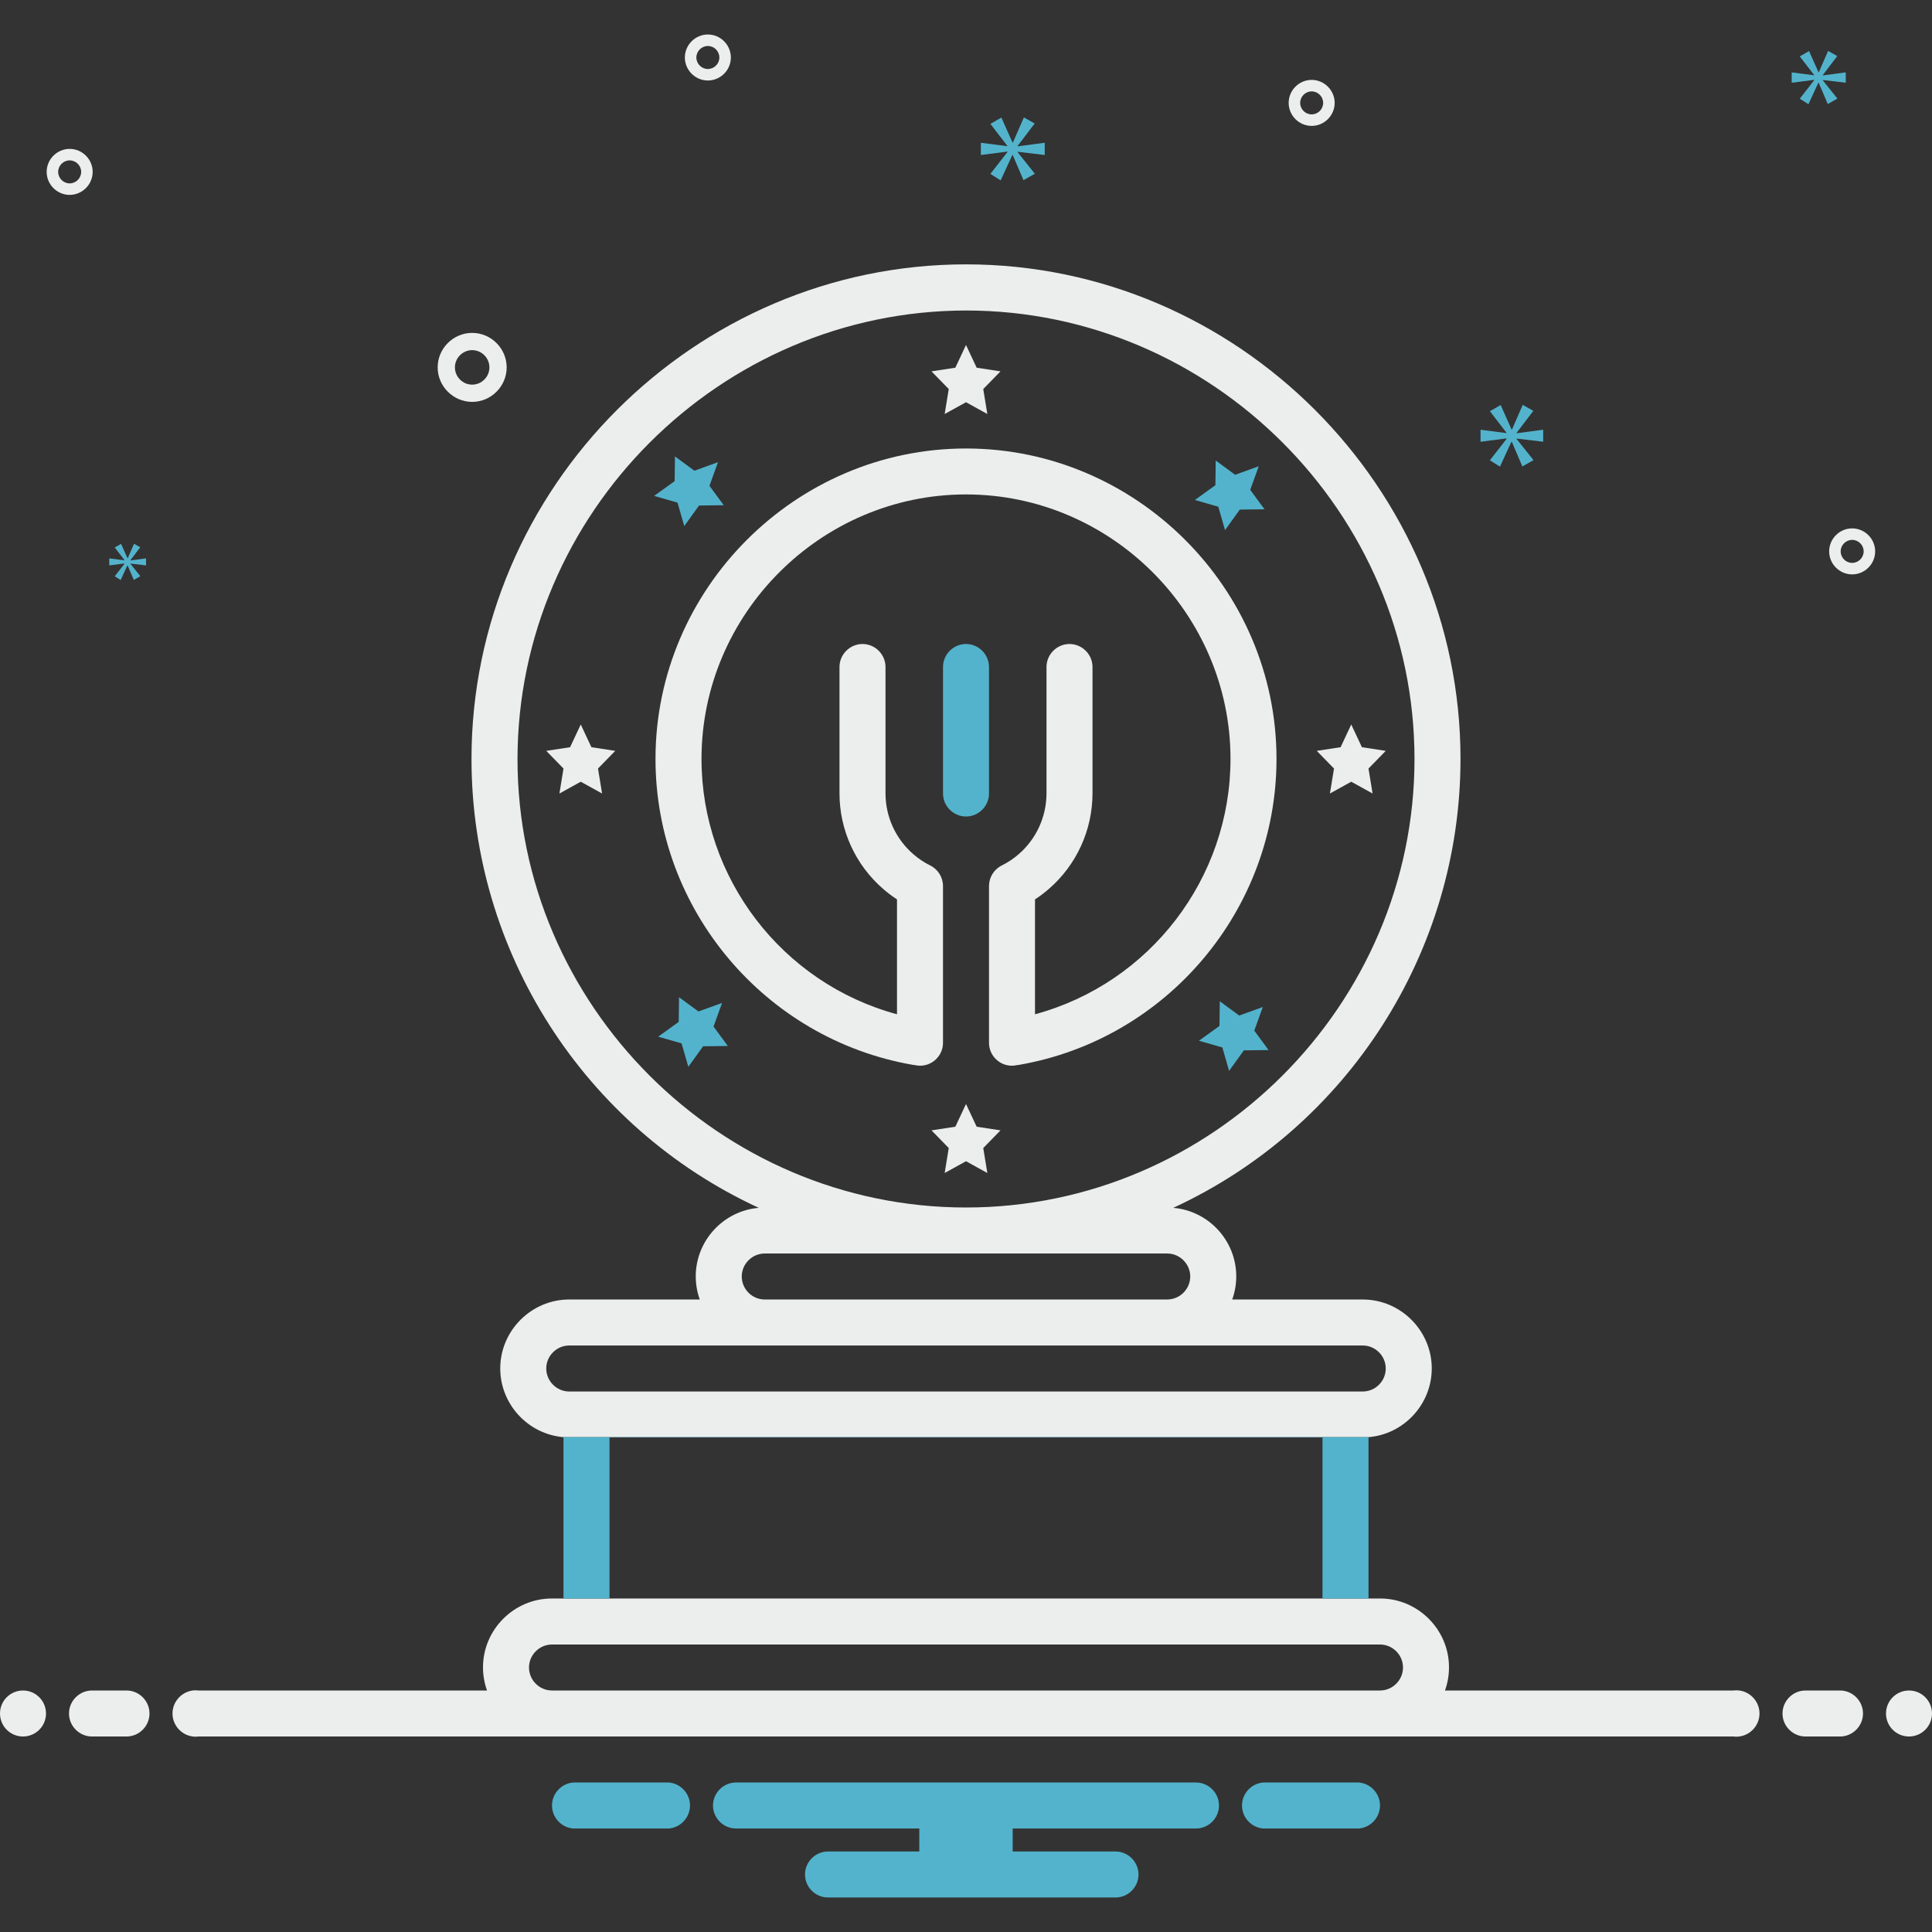 <?xml version="1.0" encoding="UTF-8" standalone="no"?> <svg xmlns="http://www.w3.org/2000/svg" xmlns:xlink="http://www.w3.org/1999/xlink" xmlns:serif="http://www.serif.com/" width="100%" height="100%" viewBox="0 0 168 168" version="1.1" xml:space="preserve" style="fill-rule:evenodd;clip-rule:evenodd;stroke-linejoin:round;stroke-miterlimit:2;"><rect x="0" y="0" width="168" height="168" fill="#333333" stroke="none"/> <path d="M86,69L86,58C86,56.903 85.097,56 84,56C82.903,56 82,56.903 82,58L82,69C82,70.097 82.903,71 84,71C85.097,71 86,70.097 86,69Z" style="fill:rgb(83,179,204);fill-rule:nonzero;"></path> <path d="M84.003,39C84.002,39 83.998,39 83.997,39C69.187,39 57,51.187 57,65.997C57,79.072 66.499,90.361 79.382,92.596C79.439,92.61 79.5,92.607 79.558,92.617C79.707,92.652 79.86,92.67 80.013,92.67C81.103,92.67 82,91.773 82,90.683C82,90.679 82,90.674 82,90.67L82,77.05C82,76.293 81.571,75.599 80.894,75.261C80.363,74.998 79.868,74.669 79.421,74.28C77.888,72.955 77.004,71.027 77,69L77,58C77,56.903 76.097,56 75,56C73.903,56 73,56.903 73,58L73,69C73.003,72.182 74.387,75.21 76.792,77.294C77.172,77.627 77.576,77.932 78,78.207L78,88.198C67.999,85.495 61,76.354 61,65.994C61,53.377 71.383,42.994 84,42.994C96.617,42.994 107,53.377 107,65.994C107,76.354 100.001,85.495 90,88.198L90,78.207C90.422,77.934 90.823,77.631 91.202,77.3C93.609,75.216 94.996,72.185 95,69L95,58C95,56.903 94.097,56 93,56C91.903,56 91,56.903 91,58L91,69C90.996,71.03 90.109,72.96 88.572,74.286C88.127,74.672 87.634,75 87.106,75.261C86.429,75.599 86,76.293 86,77.05L86,90.67C86,90.674 86,90.679 86,90.683C86,91.773 86.897,92.67 87.987,92.67C88.14,92.67 88.293,92.652 88.442,92.617C88.501,92.607 88.561,92.61 88.618,92.596C101.501,90.361 111,79.072 111,65.997C111,51.187 98.813,39 84.003,39Z" style="fill:rgb(236,238,237);fill-rule:nonzero;"></path> <path d="M82.146,36L84,34.975L85.854,36L85.5,33.829L87,32.292L84.927,31.975L84,30L83.073,31.975L81,32.292L82.5,33.829L82.146,36Z" style="fill:rgb(236,238,237);fill-rule:nonzero;"></path> <path d="M120.5,65.292L118.427,64.975L117.5,63L116.573,64.975L114.5,65.292L116,66.829L115.646,69L117.5,67.975L119.354,69L119,66.829L120.5,65.292Z" style="fill:rgb(236,238,237);fill-rule:nonzero;"></path> <path d="M51.427,64.975L50.5,63L49.573,64.975L47.5,65.292L49,66.829L48.646,69L50.5,67.975L52.354,69L52,66.829L53.5,65.292L51.427,64.975Z" style="fill:rgb(236,238,237);fill-rule:nonzero;"></path> <path d="M84.927,97.975L84,96L83.073,97.975L81,98.292L82.5,99.829L82.146,102L84,100.975L85.854,102L85.5,99.829L87,98.292L84.927,97.975Z" style="fill:rgb(236,238,237);fill-rule:nonzero;"></path> <path d="M105.938,44.062L106.524,46.098L107.809,44.312L109.957,44.286L108.715,42.596L109.456,40.544L107.404,41.285L105.714,40.043L105.688,42.191L103.902,43.476L105.938,44.062Z" style="fill:rgb(83,179,204);fill-rule:nonzero;"></path> <path d="M109.809,87.567L107.757,88.308L106.068,87.066L106.041,89.214L104.256,90.498L106.292,91.085L106.878,93.12L108.162,91.335L110.31,91.309L109.068,89.619L109.809,87.567Z" style="fill:rgb(83,179,204);fill-rule:nonzero;"></path> <path d="M59.502,45.744L60.786,43.959L62.934,43.932L61.692,42.243L62.433,40.191L60.381,40.932L58.691,39.69L58.665,41.838L56.88,43.122L58.915,43.708L59.502,45.744Z" style="fill:rgb(83,179,204);fill-rule:nonzero;"></path> <path d="M62.787,87.213L60.735,87.954L59.045,86.712L59.018,88.86L57.233,90.145L59.269,90.731L59.855,92.767L61.14,90.982L63.288,90.955L62.046,89.265L62.787,87.213Z" style="fill:rgb(83,179,204);fill-rule:nonzero;"></path> <path d="M41.058,34.947C42.704,34.947 44.058,33.592 44.058,31.947C44.058,30.301 42.704,28.947 41.058,28.947C39.412,28.947 38.058,30.301 38.058,31.947C38.06,33.592 39.413,34.945 41.058,34.947ZM41.058,30.447C41.881,30.447 42.558,31.124 42.558,31.947C42.558,32.769 41.881,33.447 41.058,33.447C40.235,33.447 39.558,32.769 39.558,31.947C39.559,31.124 40.235,30.447 41.058,30.447ZM114.058,6.947C112.961,6.947 112.058,7.849 112.058,8.947C112.058,10.044 112.961,10.947 114.058,10.947C115.155,10.947 116.058,10.044 116.058,8.947C116.057,7.85 115.154,6.948 114.058,6.947ZM114.058,9.947C113.509,9.947 113.058,9.495 113.058,8.947C113.058,8.398 113.509,7.947 114.058,7.947C114.606,7.947 115.058,8.398 115.058,8.947C115.057,9.495 114.606,9.946 114.058,9.947ZM61.553,3C60.456,3 59.553,3.903 59.553,5C59.553,6.097 60.456,7 61.553,7C62.651,7 63.553,6.097 63.553,5C63.552,3.903 62.65,3.001 61.553,3ZM61.553,6C61.005,6 60.553,5.549 60.553,5C60.553,4.451 61.005,4 61.553,4C62.102,4 62.553,4.451 62.553,5C62.553,5.548 62.102,5.999 61.553,6ZM161.058,45.947C159.961,45.947 159.058,46.849 159.058,47.947C159.058,49.044 159.961,49.947 161.058,49.947C162.155,49.947 163.058,49.044 163.058,47.947C163.057,46.85 162.154,45.948 161.058,45.947ZM161.058,48.947C160.509,48.947 160.058,48.495 160.058,47.947C160.058,47.398 160.509,46.947 161.058,46.947C161.606,46.947 162.058,47.398 162.058,47.947C162.057,48.495 161.606,48.946 161.058,48.947ZM8.058,14.947C8.058,13.849 7.155,12.947 6.058,12.947C4.961,12.947 4.058,13.849 4.058,14.947C4.058,16.044 4.961,16.947 6.058,16.947C7.154,16.945 8.057,16.043 8.058,14.947ZM5.058,14.947C5.058,14.398 5.509,13.947 6.058,13.947C6.606,13.947 7.058,14.398 7.058,14.947C7.058,15.495 6.606,15.947 6.058,15.947C5.509,15.946 5.058,15.495 5.058,14.947Z" style="fill:rgb(236,238,237);fill-rule:nonzero;"></path> <path d="M88.484,12.696L89.971,10.74L89.032,10.209L88.078,12.398L88.046,12.398L87.076,10.224L86.121,10.772L87.592,12.681L87.592,12.712L85.292,12.414L85.292,13.478L87.608,13.181L87.608,13.213L86.121,15.121L87.013,15.685L88.03,13.478L88.061,13.478L89,15.669L89.986,15.106L88.484,13.228L88.484,13.197L90.846,13.478L90.846,12.414L88.484,12.727L88.484,12.696Z" style="fill:rgb(83,179,204);fill-rule:nonzero;"></path> <path d="M10.834,49.013L9.978,50.112L10.492,50.437L11.078,49.166L11.095,49.166L11.636,50.428L12.204,50.103L11.339,49.022L11.339,49.004L12.699,49.166L12.699,48.554L11.339,48.734L11.339,48.716L12.195,47.59L11.655,47.283L11.105,48.544L11.087,48.544L10.528,47.292L9.978,47.607L10.826,48.707L10.826,48.725L9.501,48.554L9.501,49.166L10.834,48.995L10.834,49.013Z" style="fill:rgb(83,179,204);fill-rule:nonzero;"></path> <path d="M134.191,38.412L134.191,37.369L131.874,37.676L131.874,37.645L133.333,35.727L132.412,35.205L131.476,37.353L131.444,37.353L130.494,35.22L129.556,35.757L131,37.63L131,37.661L128.743,37.369L128.743,38.412L131.015,38.121L131.015,38.152L129.556,40.024L130.431,40.577L131.43,38.412L131.46,38.412L132.38,40.561L133.348,40.009L131.874,38.167L131.874,38.136L134.191,38.412Z" style="fill:rgb(83,179,204);fill-rule:nonzero;"></path> <path d="M158.501,6.532L159.759,4.878L158.965,4.428L158.157,6.281L158.13,6.281L157.31,4.441L156.501,4.904L157.746,6.519L157.746,6.546L155.8,6.294L155.8,7.194L157.759,6.943L157.759,6.969L156.501,8.584L157.256,9.061L158.117,7.194L158.143,7.194L158.938,9.048L159.772,8.571L158.501,6.982L158.501,6.956L160.499,7.194L160.499,6.294L158.501,6.559L158.501,6.532Z" style="fill:rgb(83,179,204);fill-rule:nonzero;"></path> <circle cx="2" cy="149" r="2" style="fill:rgb(236,238,237);"></circle> <path d="M11,147L8,147C6.903,147 6,147.903 6,149C6,150.097 6.903,151 8,151L11,151C12.097,151 13,150.097 13,149C13,147.903 12.097,147 11,147ZM160,147L157,147C155.903,147 155,147.903 155,149C155,150.097 155.903,151 157,151L160,151C161.097,151 162,150.097 162,149C162,147.903 161.097,147 160,147Z" style="fill:rgb(236,238,237);fill-rule:nonzero;"></path> <circle cx="166" cy="149" r="2" style="fill:rgb(236,238,237);"></circle> <path d="M118.154,155L109.846,155C108.809,155.083 108,155.96 108,157C108,158.04 108.809,158.917 109.846,159L118.154,159C119.191,158.917 120,158.04 120,157C120,155.96 119.191,155.083 118.154,155ZM58.154,155L49.846,155C48.809,155.083 48,155.96 48,157C48,158.04 48.809,158.917 49.846,159L58.154,159C59.191,158.917 60,158.04 60,157C60,155.96 59.191,155.083 58.154,155ZM104,155L64,155C62.903,155 62,155.903 62,157C62,158.097 62.903,159 64,159L79.94,159L79.94,161L72,161C70.903,161 70,161.903 70,163C70,164.097 70.903,165 72,165L97,165C98.097,165 99,164.097 99,163C99,161.903 98.097,161 97,161L88.06,161L88.06,159L104,159C105.097,159 106,158.097 106,157C106,155.903 105.097,155 104,155Z" style="fill:rgb(83,179,204);fill-rule:nonzero;"></path> <path d="M150.72,147L125.65,147C125.882,146.353 126,145.671 126,144.984C126,141.701 123.299,139 120.016,139C120.011,139 120.005,139 120,139L48,139C47.995,139 47.989,139 47.984,139C44.701,139 42,141.701 42,144.984C42,145.671 42.118,146.353 42.35,147L17.28,147C17.193,146.989 17.105,146.983 17.017,146.983C15.911,146.983 15,147.893 15,149C15,150.107 15.911,151.017 17.017,151.017C17.105,151.017 17.193,151.011 17.28,151L150.72,151C150.807,151.011 150.895,151.017 150.983,151.017C152.089,151.017 153,150.107 153,149C153,147.893 152.089,146.983 150.983,146.983C150.895,146.983 150.807,146.989 150.72,147ZM120,147L48,147C46.903,147 46,146.097 46,145C46,143.903 46.903,143 48,143L120,143C121.097,143 122,143.903 122,145C122,146.097 121.097,147 120,147ZM65.98,105.03C62.899,105.286 60.5,107.893 60.5,110.985C60.5,111.672 60.618,112.353 60.85,113L49.5,113C49.498,113 49.497,113 49.495,113C46.206,113 43.5,115.706 43.5,118.995C43.5,122.098 45.908,124.714 49,124.97L119,124.97C122.092,124.714 124.5,122.098 124.5,118.995C124.5,115.706 121.794,113 118.505,113C118.503,113 118.502,113 118.5,113L107.15,113C107.382,112.353 107.5,111.672 107.5,110.985C107.5,107.893 105.101,105.286 102.02,105.03C117.222,98.014 127,82.731 127,65.988C127,42.399 107.589,22.988 84,22.988C60.411,22.988 41,42.399 41,65.988C41,82.731 50.778,98.014 65.98,105.03ZM118.5,117C119.597,117 120.5,117.903 120.5,119C120.5,120.097 119.597,121 118.5,121L49.5,121C48.403,121 47.5,120.097 47.5,119C47.5,117.903 48.403,117 49.5,117L118.5,117ZM103.5,111C103.497,112.096 102.596,112.997 101.5,113L66.5,113C65.403,113 64.5,112.097 64.5,111C64.5,109.903 65.403,109 66.5,109L101.5,109C102.596,109.003 103.497,109.904 103.5,111ZM84,27C105.395,27 123,44.605 123,66C123,87.395 105.395,105 84,105C62.605,105 45,87.395 45,66C45.027,44.616 62.616,27.027 84,27Z" style="fill:rgb(236,238,237);fill-rule:nonzero;"></path> <path d="M119,124.97L119,139L115,139L115,125L53,125L53,139L49,139L49,124.97L119,124.97Z" style="fill:rgb(83,179,204);fill-rule:nonzero;"></path> </svg> 
